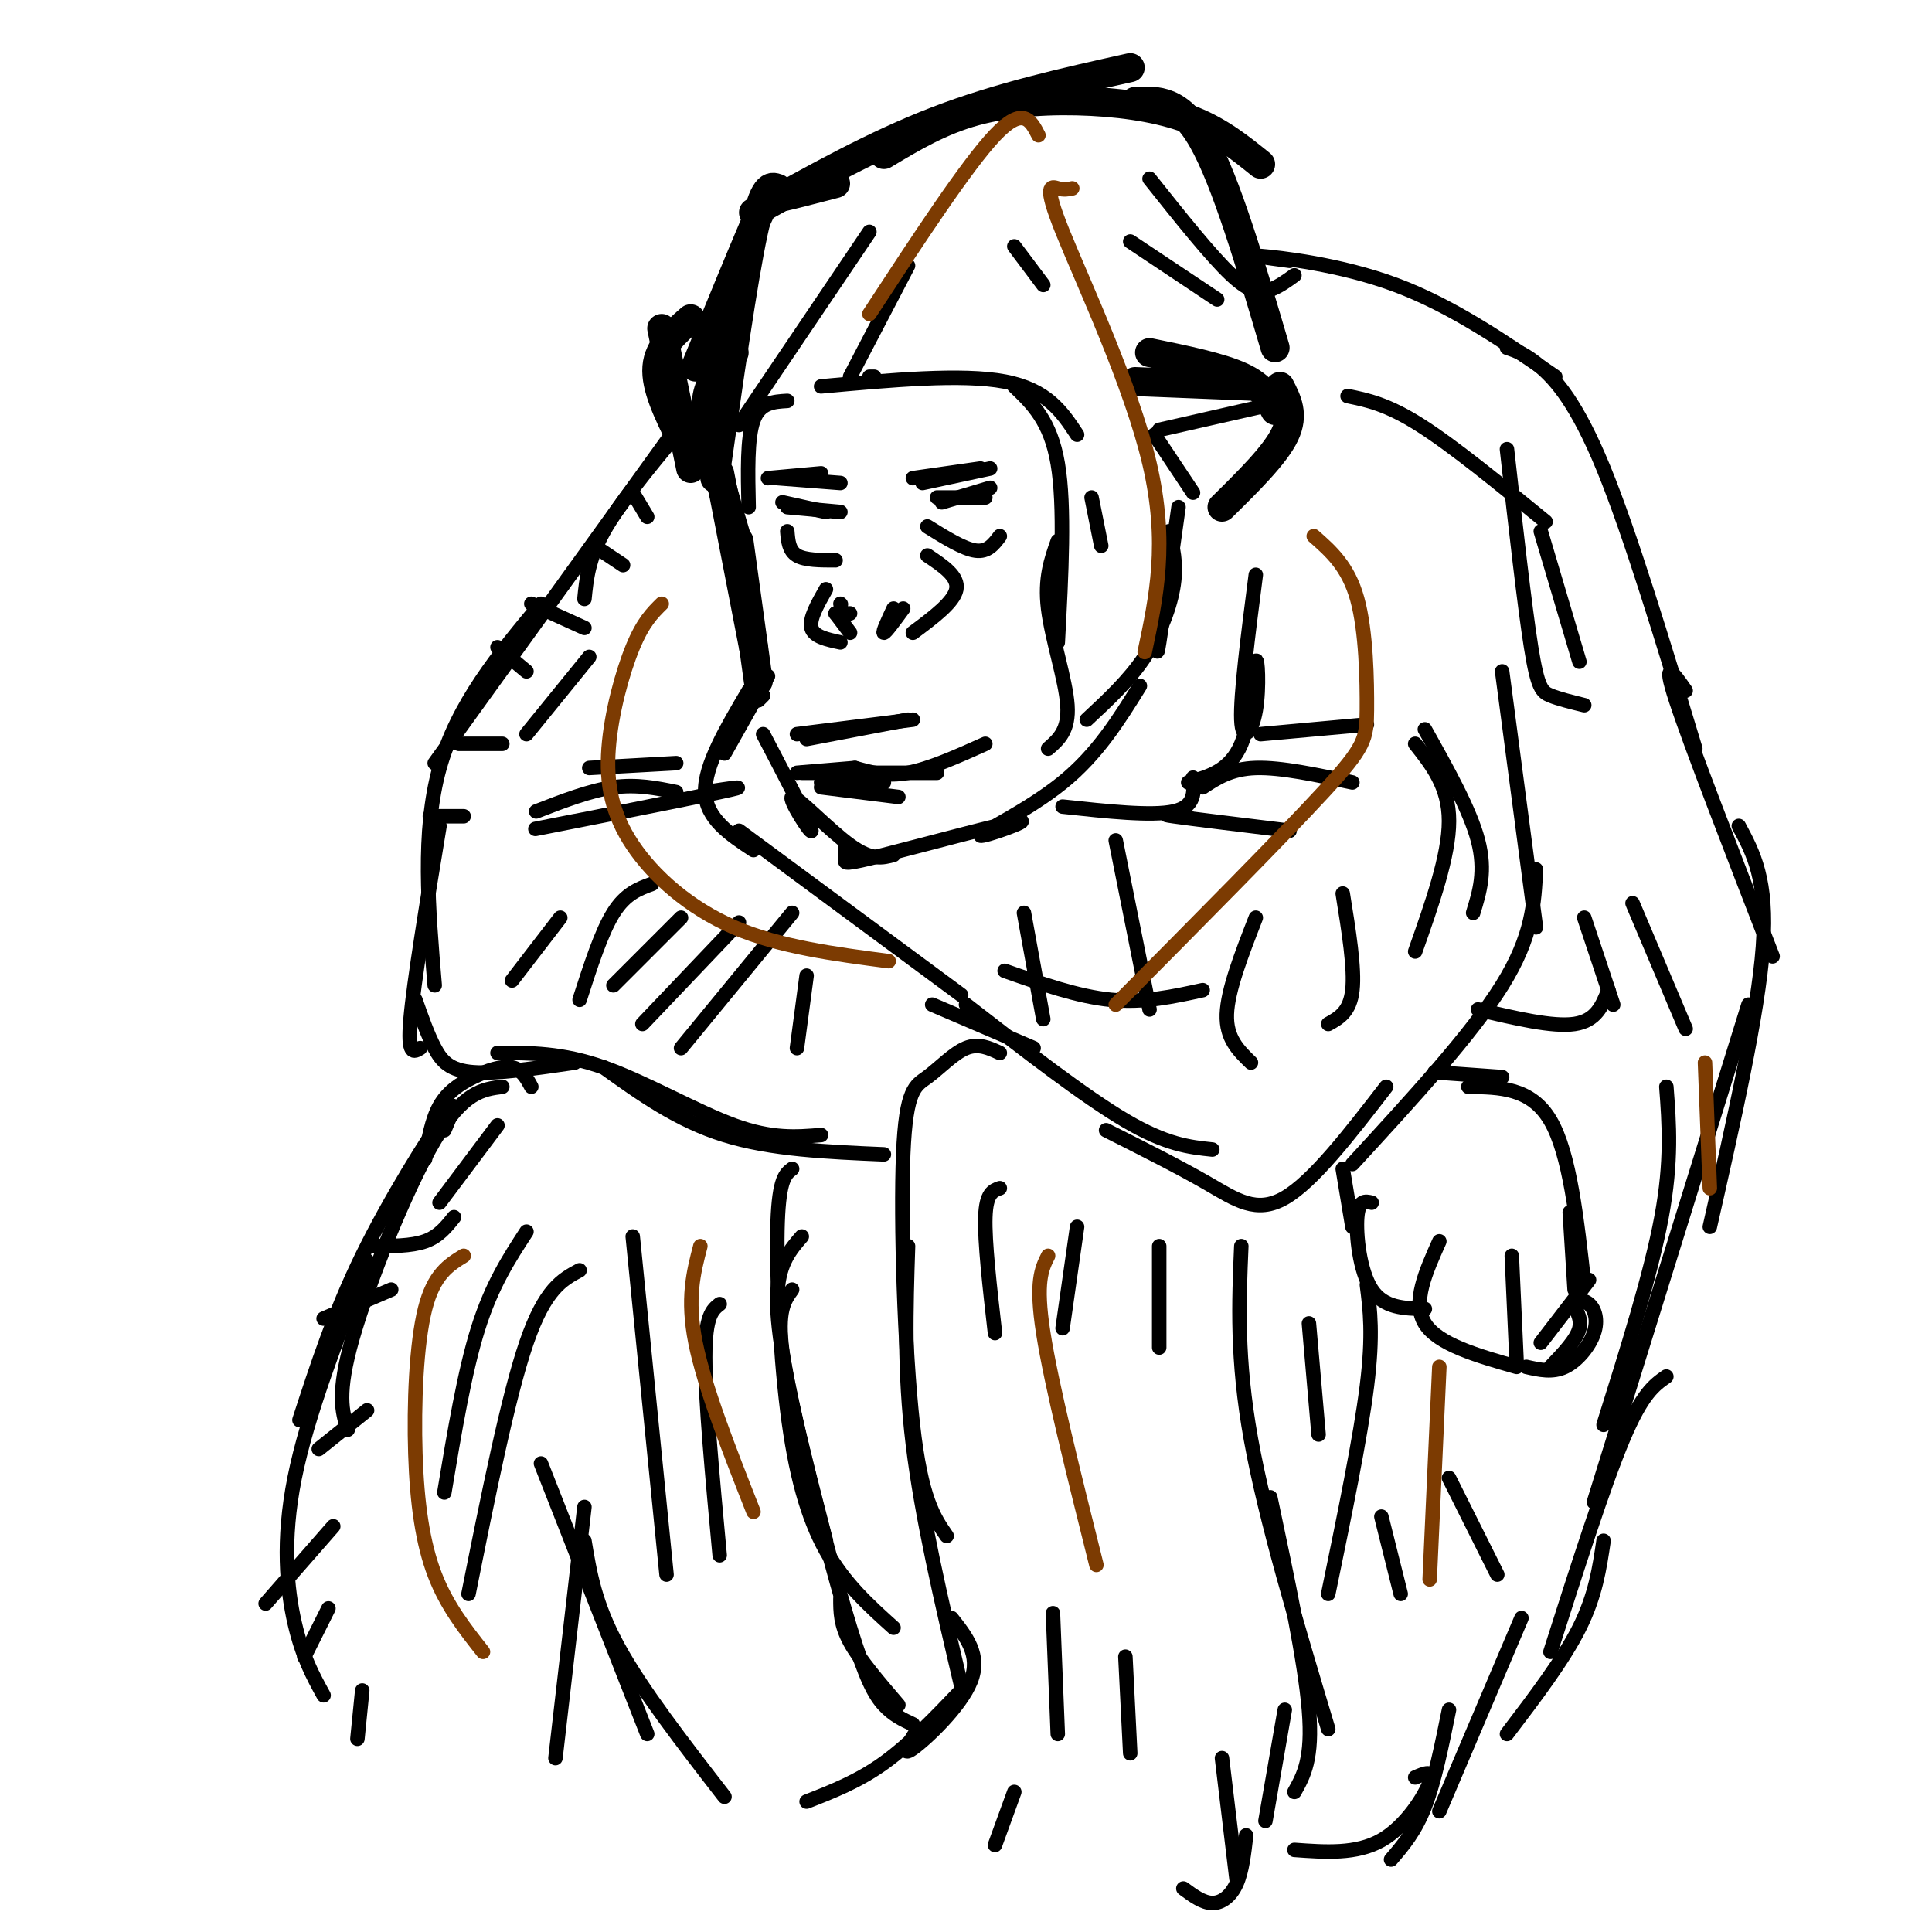 <svg viewBox='0 0 400 400' version='1.1' xmlns='http://www.w3.org/2000/svg' xmlns:xlink='http://www.w3.org/1999/xlink'><g fill='none' stroke='#000000' stroke-width='6' stroke-linecap='round' stroke-linejoin='round'><path d='M173,38c-4.778,1.244 -9.556,2.489 -12,3c-2.444,0.511 -2.556,0.289 -5,6c-2.444,5.711 -7.222,17.356 -12,29'/><path d='M161,39c-1.417,-0.500 -2.833,-1.000 -5,9c-2.167,10.000 -5.083,30.500 -8,51'/><path d='M152,73c-1.978,2.222 -3.956,4.444 -5,7c-1.044,2.556 -1.156,5.444 0,11c1.156,5.556 3.578,13.778 6,22'/><path d='M149,98c0.000,0.000 7.000,36.000 7,36'/><path d='M153,112c0.000,0.000 4.000,29.000 4,29'/><path d='M156,44c12.500,-7.000 25.000,-14.000 38,-19c13.000,-5.000 26.500,-8.000 40,-11'/><path d='M183,32c5.857,-3.512 11.714,-7.024 19,-9c7.286,-1.976 16.000,-2.417 24,-2c8.000,0.417 15.286,1.690 21,4c5.714,2.310 9.857,5.655 14,9'/><path d='M235,21c4.583,-0.250 9.167,-0.500 14,8c4.833,8.500 9.917,25.750 15,43'/><path d='M235,79c0.000,0.000 25.000,1.000 25,1'/><path d='M238,73c7.333,1.500 14.667,3.000 19,5c4.333,2.000 5.667,4.500 7,7'/><path d='M265,80c1.500,2.917 3.000,5.833 1,10c-2.000,4.167 -7.500,9.583 -13,15'/><path d='M143,66c-3.333,2.917 -6.667,5.833 -7,10c-0.333,4.167 2.333,9.583 5,15'/><path d='M137,68c0.000,0.000 6.000,29.000 6,29'/></g>
<g fill='none' stroke='#000000' stroke-width='3' stroke-linecap='round' stroke-linejoin='round'><path d='M140,90c-5.917,7.167 -11.833,14.333 -15,20c-3.167,5.667 -3.583,9.833 -4,14'/><path d='M139,90c0.000,0.000 -49.000,68.000 -49,68'/><path d='M112,125c-8.667,10.417 -17.333,20.833 -21,34c-3.667,13.167 -2.333,29.083 -1,45'/><path d='M91,171c-2.667,16.167 -5.333,32.333 -6,40c-0.667,7.667 0.667,6.833 2,6'/><path d='M86,207c1.267,3.622 2.533,7.244 4,10c1.467,2.756 3.133,4.644 8,5c4.867,0.356 12.933,-0.822 21,-2'/><path d='M103,218c6.689,-0.022 13.378,-0.044 22,3c8.622,3.044 19.178,9.156 27,12c7.822,2.844 12.911,2.422 18,2'/><path d='M125,221c7.667,5.500 15.333,11.000 25,14c9.667,3.000 21.333,3.500 33,4'/><path d='M110,225c-0.976,-1.804 -1.952,-3.607 -4,-4c-2.048,-0.393 -5.167,0.625 -8,2c-2.833,1.375 -5.381,3.107 -7,6c-1.619,2.893 -2.310,6.946 -3,11'/><path d='M104,225c-4.044,0.511 -8.089,1.022 -14,11c-5.911,9.978 -13.689,29.422 -17,41c-3.311,11.578 -2.156,15.289 -1,19'/><path d='M92,234c1.600,-3.733 3.200,-7.467 0,-3c-3.200,4.467 -11.200,17.133 -17,29c-5.800,11.867 -9.400,22.933 -13,34'/><path d='M76,261c-6.200,16.000 -12.400,32.000 -15,45c-2.600,13.000 -1.600,23.000 0,30c1.600,7.000 3.800,11.000 6,15'/><path d='M121,312c0.000,0.000 -6.000,52.000 -6,52'/><path d='M112,303c0.000,0.000 22.000,56.000 22,56'/><path d='M121,319c1.083,6.583 2.167,13.167 7,22c4.833,8.833 13.417,19.917 22,31'/><path d='M207,218c-2.209,-1.027 -4.418,-2.054 -7,-1c-2.582,1.054 -5.537,4.190 -8,6c-2.463,1.810 -4.432,2.295 -5,16c-0.568,13.705 0.266,40.630 2,56c1.734,15.370 4.367,19.185 7,23'/><path d='M188,258c-0.417,12.917 -0.833,25.833 1,41c1.833,15.167 5.917,32.583 10,50'/><path d='M197,335c3.044,3.844 6.089,7.689 4,13c-2.089,5.311 -9.311,12.089 -12,14c-2.689,1.911 -0.844,-1.044 1,-4'/><path d='M199,350c-5.333,5.583 -10.667,11.167 -16,15c-5.333,3.833 -10.667,5.917 -16,8'/><path d='M253,364c0.000,0.000 3.000,25.000 3,25'/><path d='M258,380c-0.422,3.711 -0.844,7.422 -2,10c-1.156,2.578 -3.044,4.022 -5,4c-1.956,-0.022 -3.978,-1.511 -6,-3'/><path d='M257,258c-0.500,11.667 -1.000,23.333 2,40c3.000,16.667 9.500,38.333 16,60'/><path d='M263,310c3.583,16.917 7.167,33.833 8,44c0.833,10.167 -1.083,13.583 -3,17'/><path d='M266,354c0.000,0.000 -4.000,23.000 -4,23'/><path d='M267,54c-4.911,-0.667 -9.822,-1.333 -6,-1c3.822,0.333 16.378,1.667 28,6c11.622,4.333 22.311,11.667 33,19'/><path d='M312,72c1.933,0.644 3.867,1.289 7,4c3.133,2.711 7.467,7.489 13,21c5.533,13.511 12.267,35.756 19,58'/><path d='M349,143c-2.500,-3.583 -5.000,-7.167 -2,2c3.000,9.167 11.500,31.083 20,53'/><path d='M360,171c3.000,5.583 6.000,11.167 5,25c-1.000,13.833 -6.000,35.917 -11,58'/><path d='M362,208c0.000,0.000 -32.000,103.000 -32,103'/><path d='M345,285c-2.500,1.750 -5.000,3.500 -9,13c-4.000,9.500 -9.500,26.750 -15,44'/><path d='M332,319c-0.833,5.667 -1.667,11.333 -5,18c-3.333,6.667 -9.167,14.333 -15,22'/><path d='M315,335c0.000,0.000 -17.000,40.000 -17,40'/><path d='M300,354c-1.500,7.417 -3.000,14.833 -5,20c-2.000,5.167 -4.500,8.083 -7,11'/><path d='M293,368c1.978,-0.867 3.956,-1.733 3,1c-0.956,2.733 -4.844,9.067 -10,12c-5.156,2.933 -11.578,2.467 -18,2'/><path d='M260,119c-1.601,12.480 -3.203,24.960 -3,30c0.203,5.040 2.209,2.640 3,-2c0.791,-4.640 0.367,-11.518 0,-10c-0.367,1.518 -0.676,11.434 -3,17c-2.324,5.566 -6.662,6.783 -11,8'/><path d='M247,161c0.250,3.000 0.500,6.000 -4,7c-4.500,1.000 -13.750,0.000 -23,-1'/><path d='M157,145c0.000,0.000 1.000,-1.000 1,-1'/><path d='M159,140c0.000,0.000 -9.000,16.000 -9,16'/><path d='M155,143c-4.583,7.750 -9.167,15.500 -9,21c0.167,5.500 5.083,8.750 10,12'/><path d='M158,152c4.982,9.530 9.964,19.060 10,20c0.036,0.940 -4.875,-6.708 -4,-7c0.875,-0.292 7.536,6.774 12,10c4.464,3.226 6.732,2.613 9,2'/><path d='M175,175c0.038,1.129 0.076,2.259 0,3c-0.076,0.741 -0.266,1.094 8,-1c8.266,-2.094 24.989,-6.633 28,-7c3.011,-0.367 -7.689,3.440 -8,3c-0.311,-0.440 9.768,-5.126 17,-11c7.232,-5.874 11.616,-12.937 16,-20'/><path d='M244,105c-1.667,11.917 -3.333,23.833 -4,28c-0.667,4.167 -0.333,0.583 0,-3'/><path d='M242,110c0.822,3.267 1.644,6.533 1,11c-0.644,4.467 -2.756,10.133 -6,15c-3.244,4.867 -7.622,8.933 -12,13'/><path d='M119,170c-6.067,1.200 -12.133,2.400 -5,1c7.133,-1.400 27.467,-5.400 35,-7c7.533,-1.600 2.267,-0.800 -3,0'/><path d='M111,168c5.583,-2.167 11.167,-4.333 16,-5c4.833,-0.667 8.917,0.167 13,1'/><path d='M122,159c0.000,0.000 18.000,-1.000 18,-1'/><path d='M246,169c-3.250,-0.250 -6.500,-0.500 -3,0c3.500,0.500 13.750,1.750 24,3'/><path d='M249,163c2.917,-1.917 5.833,-3.833 11,-4c5.167,-0.167 12.583,1.417 20,3'/><path d='M261,152c0.000,0.000 22.000,-2.000 22,-2'/><path d='M153,172c0.000,0.000 46.000,34.000 46,34'/><path d='M193,208c0.000,0.000 21.000,9.000 21,9'/><path d='M200,208c12.250,9.500 24.500,19.000 33,24c8.500,5.000 13.250,5.500 18,6'/><path d='M229,234c7.556,3.800 15.111,7.600 21,11c5.889,3.400 10.111,6.400 16,3c5.889,-3.400 13.444,-13.200 21,-23'/><path d='M311,139c0.000,0.000 7.000,53.000 7,53'/><path d='M318,180c-0.333,6.917 -0.667,13.833 -7,24c-6.333,10.167 -18.667,23.583 -31,37'/><path d='M284,249c-1.356,-0.311 -2.711,-0.622 -3,3c-0.289,3.622 0.489,11.178 3,15c2.511,3.822 6.756,3.911 11,4'/><path d='M298,257c-2.833,6.333 -5.667,12.667 -3,17c2.667,4.333 10.833,6.667 19,9'/><path d='M313,260c0.000,0.000 1.000,22.000 1,22'/><path d='M319,278c0.000,0.000 10.000,-13.000 10,-13'/><path d='M325,251c0.000,0.000 1.000,16.000 1,16'/><path d='M304,225c6.500,0.083 13.000,0.167 17,7c4.000,6.833 5.500,20.417 7,34'/><path d='M306,209c7.750,1.833 15.500,3.667 20,3c4.500,-0.667 5.750,-3.833 7,-7'/><path d='M328,190c0.000,0.000 6.000,18.000 6,18'/><path d='M120,263c-3.583,1.917 -7.167,3.833 -11,15c-3.833,11.167 -7.917,31.583 -12,52'/><path d='M131,256c0.000,0.000 7.000,70.000 7,70'/><path d='M163,83c-2.833,0.167 -5.667,0.333 -7,4c-1.333,3.667 -1.167,10.833 -1,18'/><path d='M173,127c0.000,0.000 1.000,1.000 1,1'/><path d='M185,126c-1.167,2.500 -2.333,5.000 -2,5c0.333,0.000 2.167,-2.500 4,-5'/><path d='M176,127c0.000,0.000 -1.000,0.000 -1,0'/><path d='M174,125c0.000,0.000 0.100,0.100 0.1,0.1'/><path d='M165,160c0.000,0.000 12.000,-1.000 12,-1'/><path d='M166,160c0.000,0.000 28.000,0.000 28,0'/><path d='M177,159c3.250,0.917 6.500,1.833 11,1c4.500,-0.833 10.250,-3.417 16,-6'/><path d='M170,163c0.000,0.000 16.000,2.000 16,2'/><path d='M170,162c0.000,0.000 13.000,0.000 13,0'/><path d='M167,153c0.000,0.000 21.000,-4.000 21,-4'/><path d='M165,152c0.000,0.000 24.000,-3.000 24,-3'/><path d='M161,99c0.000,0.000 13.000,1.000 13,1'/><path d='M159,99c0.000,0.000 11.000,-1.000 11,-1'/><path d='M162,104c0.000,0.000 9.000,2.000 9,2'/><path d='M163,105c0.000,0.000 11.000,1.000 11,1'/><path d='M189,99c0.000,0.000 14.000,-2.000 14,-2'/><path d='M191,100c0.000,0.000 14.000,-3.000 14,-3'/><path d='M194,103c0.000,0.000 10.000,0.000 10,0'/><path d='M195,104c0.000,0.000 10.000,-3.000 10,-3'/><path d='M163,110c0.167,2.000 0.333,4.000 2,5c1.667,1.000 4.833,1.000 8,1'/><path d='M192,109c3.750,2.333 7.500,4.667 10,5c2.500,0.333 3.750,-1.333 5,-3'/><path d='M173,127c0.000,0.000 3.000,4.000 3,4'/><path d='M171,122c-1.750,3.083 -3.500,6.167 -3,8c0.500,1.833 3.250,2.417 6,3'/><path d='M192,115c3.250,2.167 6.500,4.333 6,7c-0.500,2.667 -4.750,5.833 -9,9'/><path d='M181,78c0.000,0.000 -1.000,0.000 -1,0'/><path d='M170,80c14.583,-1.333 29.167,-2.667 38,-1c8.833,1.667 11.917,6.333 15,11'/><path d='M210,80c3.750,3.583 7.500,7.167 9,16c1.500,8.833 0.750,22.917 0,37'/><path d='M219,112c-1.378,3.889 -2.756,7.778 -2,14c0.756,6.222 3.644,14.778 4,20c0.356,5.222 -1.822,7.111 -4,9'/><path d='M134,107c0.000,0.000 -3.000,-5.000 -3,-5'/><path d='M129,117c0.000,0.000 -6.000,-4.000 -6,-4'/><path d='M121,130c0.000,0.000 -11.000,-5.000 -11,-5'/><path d='M109,139c0.000,0.000 -6.000,-5.000 -6,-5'/><path d='M104,154c0.000,0.000 -9.000,0.000 -9,0'/><path d='M96,169c0.000,0.000 -7.000,0.000 -7,0'/><path d='M103,233c0.000,0.000 -12.000,16.000 -12,16'/><path d='M94,252c-1.583,2.000 -3.167,4.000 -6,5c-2.833,1.000 -6.917,1.000 -11,1'/><path d='M81,267c0.000,0.000 -14.000,6.000 -14,6'/><path d='M76,292c0.000,0.000 -10.000,8.000 -10,8'/><path d='M69,316c0.000,0.000 -14.000,16.000 -14,16'/><path d='M68,333c0.000,0.000 -5.000,10.000 -5,10'/><path d='M75,350c0.000,0.000 -1.000,10.000 -1,10'/><path d='M207,246c-1.417,0.500 -2.833,1.000 -3,6c-0.167,5.000 0.917,14.500 2,24'/><path d='M223,254c0.000,0.000 -3.000,21.000 -3,21'/><path d='M240,258c0.000,0.000 0.000,21.000 0,21'/><path d='M218,334c0.000,0.000 1.000,25.000 1,25'/><path d='M233,343c0.000,0.000 1.000,20.000 1,20'/><path d='M210,371c0.000,0.000 -4.000,11.000 -4,11'/><path d='M286,314c0.000,0.000 4.000,16.000 4,16'/><path d='M300,306c0.000,0.000 10.000,20.000 10,20'/><path d='M338,187c0.000,0.000 11.000,26.000 11,26'/><path d='M312,93c1.822,16.244 3.644,32.489 5,41c1.356,8.511 2.244,9.289 4,10c1.756,0.711 4.378,1.356 7,2'/><path d='M279,82c4.083,0.833 8.167,1.667 15,6c6.833,4.333 16.417,12.167 26,20'/><path d='M319,110c0.000,0.000 8.000,27.000 8,27'/><path d='M116,190c0.000,0.000 -10.000,13.000 -10,13'/><path d='M240,89c0.000,0.000 22.000,-5.000 22,-5'/><path d='M239,90c0.000,0.000 8.000,12.000 8,12'/><path d='M226,103c0.000,0.000 2.000,10.000 2,10'/><path d='M238,37c6.400,8.044 12.800,16.089 17,20c4.200,3.911 6.200,3.689 8,3c1.800,-0.689 3.400,-1.844 5,-3'/><path d='M234,50c0.000,0.000 18.000,12.000 18,12'/><path d='M210,51c0.000,0.000 6.000,8.000 6,8'/><path d='M188,55c0.000,0.000 -12.000,23.000 -12,23'/><path d='M180,48c0.000,0.000 -27.000,40.000 -27,40'/><path d='M122,136c0.000,0.000 -13.000,16.000 -13,16'/><path d='M135,183c-2.750,1.000 -5.500,2.000 -8,6c-2.500,4.000 -4.750,11.000 -7,18'/><path d='M141,190c0.000,0.000 -14.000,14.000 -14,14'/><path d='M153,191c0.000,0.000 -20.000,21.000 -20,21'/><path d='M164,189c0.000,0.000 -23.000,28.000 -23,28'/><path d='M167,202c0.000,0.000 -2.000,15.000 -2,15'/><path d='M260,190c-2.917,7.500 -5.833,15.000 -6,20c-0.167,5.000 2.417,7.500 5,10'/><path d='M208,201c7.583,2.667 15.167,5.333 22,6c6.833,0.667 12.917,-0.667 19,-2'/><path d='M278,185c1.250,7.750 2.500,15.500 2,20c-0.500,4.500 -2.750,5.750 -5,7'/><path d='M293,154c3.500,4.417 7.000,8.833 7,16c0.000,7.167 -3.500,17.083 -7,27'/><path d='M295,151c4.667,8.333 9.333,16.667 11,23c1.667,6.333 0.333,10.667 -1,15'/><path d='M231,174c0.000,0.000 7.000,35.000 7,35'/><path d='M212,189c0.000,0.000 4.000,22.000 4,22'/><path d='M109,255c-3.583,5.500 -7.167,11.000 -10,20c-2.833,9.000 -4.917,21.500 -7,34'/><path d='M149,270c-1.500,1.167 -3.000,2.333 -3,11c0.000,8.667 1.500,24.833 3,41'/><path d='M164,267c-1.583,2.167 -3.167,4.333 -2,13c1.167,8.667 5.083,23.833 9,39'/><path d='M164,242c-1.339,1.006 -2.679,2.012 -3,11c-0.321,8.988 0.375,25.958 2,39c1.625,13.042 4.179,22.155 8,29c3.821,6.845 8.911,11.423 14,16'/><path d='M166,256c-2.279,2.630 -4.558,5.260 -5,11c-0.442,5.740 0.954,14.590 4,28c3.046,13.410 7.743,31.380 11,42c3.257,10.620 5.073,13.892 7,16c1.927,2.108 3.963,3.054 6,4'/><path d='M174,331c0.000,2.667 0.000,5.333 2,9c2.000,3.667 6.000,8.333 10,13'/><path d='M271,274c0.000,0.000 2.000,23.000 2,23'/><path d='M283,266c0.667,5.167 1.333,10.333 0,21c-1.333,10.667 -4.667,26.833 -8,43'/><path d='M345,225c0.583,7.667 1.167,15.333 -1,27c-2.167,11.667 -7.083,27.333 -12,43'/><path d='M311,223c0.000,0.000 -14.000,-1.000 -14,-1'/><path d='M280,254c0.000,0.000 -2.000,-12.000 -2,-12'/><path d='M316,283c2.700,0.618 5.401,1.236 8,0c2.599,-1.236 5.097,-4.326 6,-7c0.903,-2.674 0.211,-4.933 -1,-6c-1.211,-1.067 -2.941,-0.941 -3,0c-0.059,0.941 1.555,2.697 1,5c-0.555,2.303 -3.277,5.151 -6,8'/></g>
<g fill='none' stroke='#7C3B02' stroke-width='3' stroke-linecap='round' stroke-linejoin='round'><path d='M137,125c-1.935,1.907 -3.869,3.815 -6,9c-2.131,5.185 -4.458,13.648 -5,21c-0.542,7.352 0.700,13.595 5,20c4.300,6.405 11.657,12.973 21,17c9.343,4.027 20.671,5.514 32,7'/><path d='M272,111c3.565,3.137 7.131,6.274 9,13c1.869,6.726 2.042,17.042 2,23c-0.042,5.958 -0.298,7.560 -9,17c-8.702,9.440 -25.851,26.720 -43,44'/><path d='M96,260c-3.095,1.905 -6.190,3.810 -8,11c-1.810,7.190 -2.333,19.667 -2,30c0.333,10.333 1.524,18.524 4,25c2.476,6.476 6.238,11.238 10,16'/><path d='M145,258c-1.417,5.417 -2.833,10.833 -1,20c1.833,9.167 6.917,22.083 12,35'/><path d='M217,260c-1.333,2.667 -2.667,5.333 -1,16c1.667,10.667 6.333,29.333 11,48'/><path d='M298,283c0.000,0.000 -2.000,44.000 -2,44'/><path d='M353,220c0.000,0.000 1.000,26.000 1,26'/><path d='M222,39c-0.839,0.179 -1.679,0.357 -3,0c-1.321,-0.357 -3.125,-1.250 1,9c4.125,10.250 14.179,31.643 18,48c3.821,16.357 1.411,27.679 -1,39'/><path d='M215,28c-1.583,-3.083 -3.167,-6.167 -9,0c-5.833,6.167 -15.917,21.583 -26,37'/></g>
</svg>
